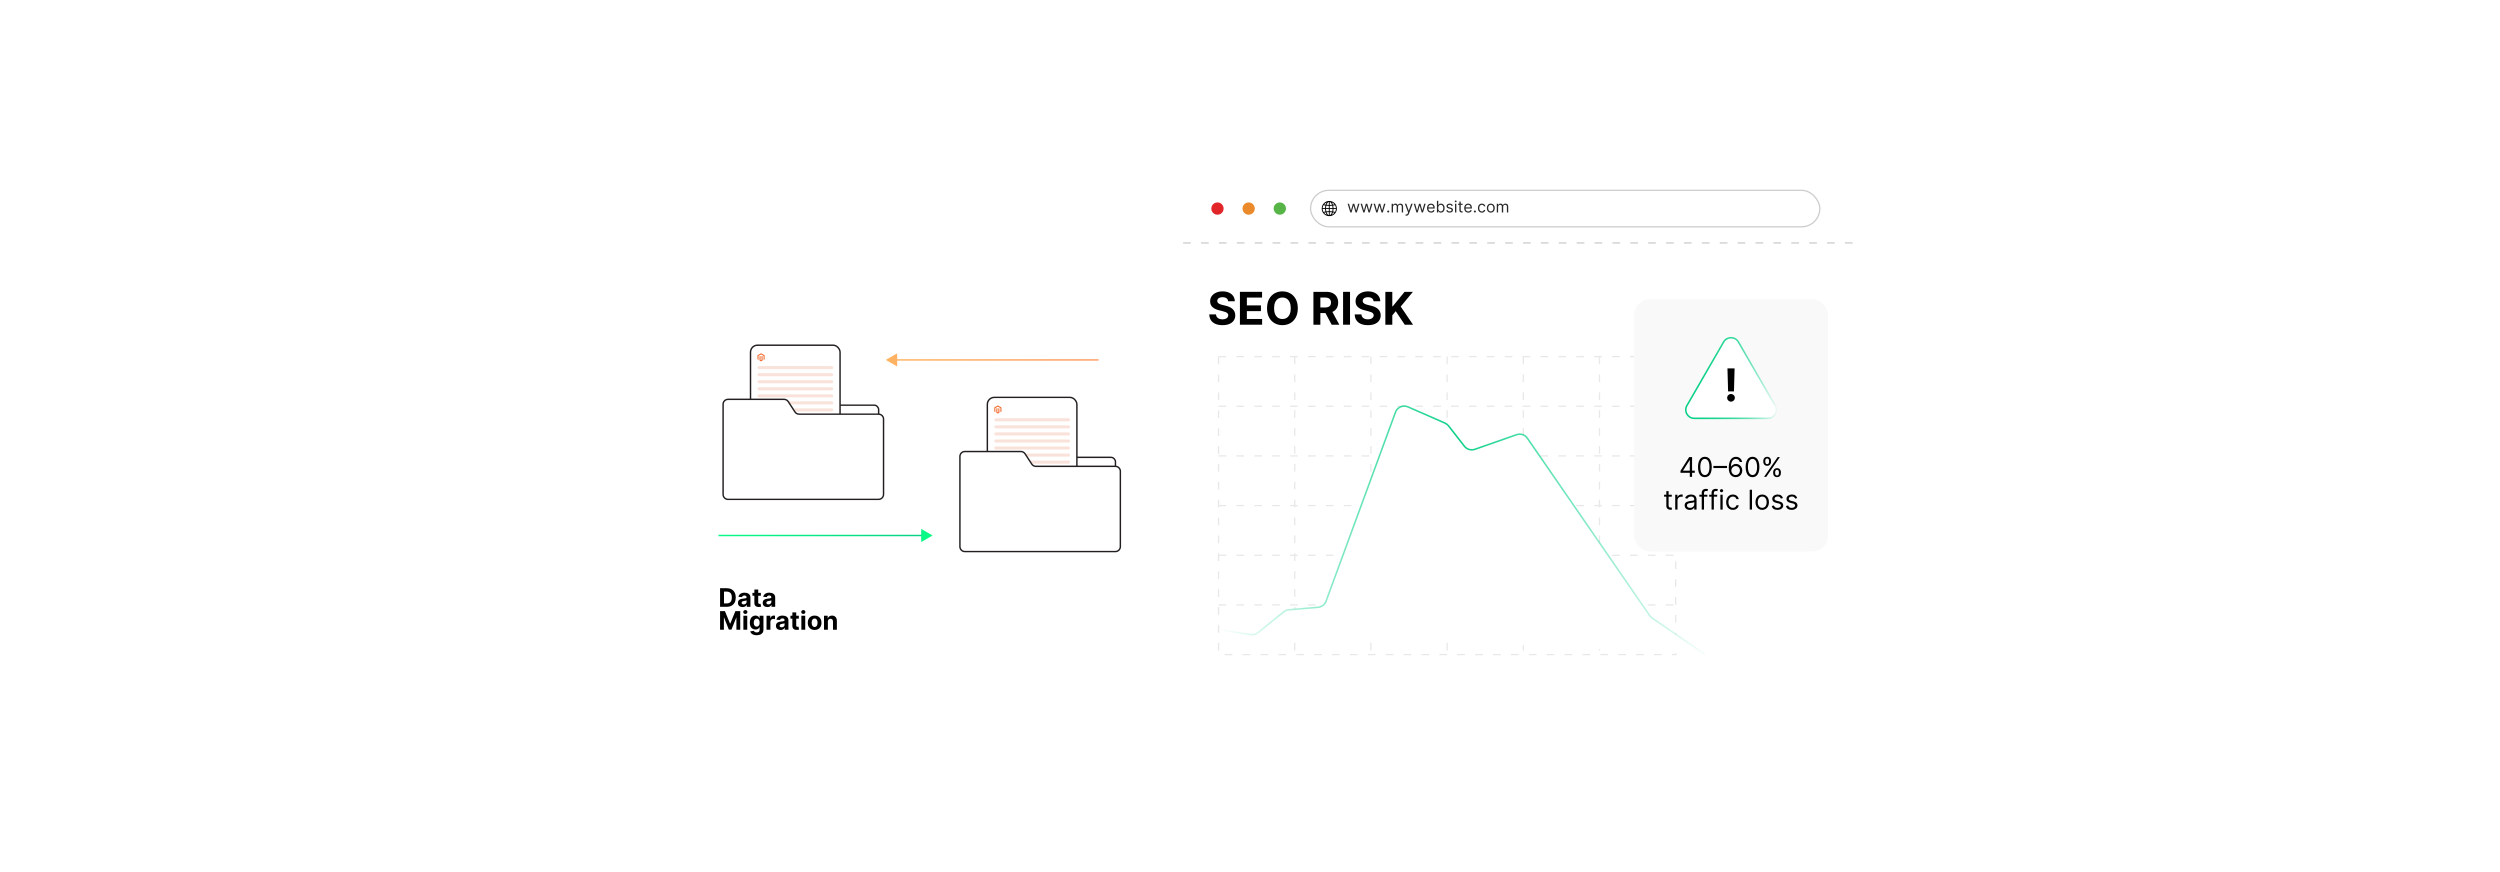 <?xml version="1.0" encoding="UTF-8"?><svg id="a" xmlns="http://www.w3.org/2000/svg" xmlns:xlink="http://www.w3.org/1999/xlink" viewBox="0 0 860 300"><defs><filter id="b" x="211.487" y="74.02" width="234" height="169.2" filterUnits="userSpaceOnUse"><feOffset dx="0" dy="0"/><feGaussianBlur result="c" stdDeviation="3.525"/><feFlood flood-color="#9b9b9b" flood-opacity=".3"/><feComposite in2="c" operator="in"/><feComposite in="SourceGraphic"/></filter><filter id="d" x="391.863" y="42.956" width="261.12" height="214.08" filterUnits="userSpaceOnUse"><feOffset dx="0" dy="0"/><feGaussianBlur result="e" stdDeviation="5"/><feFlood flood-color="#9b9b9b" flood-opacity=".3"/><feComposite in2="e" operator="in"/><feComposite in="SourceGraphic"/></filter><filter id="f" x="253.425" y="114.039" width="40.32" height="40.32" filterUnits="userSpaceOnUse"><feOffset dx="0" dy="0"/><feGaussianBlur result="g" stdDeviation="1.466"/><feFlood flood-color="#9b9b9b" flood-opacity=".3"/><feComposite in2="g" operator="in"/><feComposite in="SourceGraphic"/></filter><filter id="h" x="334.786" y="132.039" width="40.56" height="40.32" filterUnits="userSpaceOnUse"><feOffset dx="0" dy="0"/><feGaussianBlur result="i" stdDeviation="1.466"/><feFlood flood-color="#9b9b9b" flood-opacity=".3"/><feComposite in2="i" operator="in"/><feComposite in="SourceGraphic"/></filter><linearGradient id="j" x1="247.147" y1="184.21" x2="318.846" y2="184.21" gradientUnits="userSpaceOnUse"><stop offset="0" stop-color="#09fb86"/><stop offset="1" stop-color="#09d086"/></linearGradient><linearGradient id="k" x1="206.143" y1="178.416" x2="239.689" y2="178.84" gradientTransform="translate(526.003 362.664) rotate(-180)" xlink:href="#j"/><linearGradient id="l" x1="306.192" y1="123.814" x2="377.891" y2="123.814" gradientUnits="userSpaceOnUse"><stop offset="0" stop-color="#ffb361"/><stop offset="1" stop-color="#ff9d61"/></linearGradient><linearGradient id="m" x1="300.409" y1="82.978" x2="333.955" y2="83.402" gradientTransform="translate(5.237 40.799)" xlink:href="#l"/><linearGradient id="n" x1="419.141" y1="182.409" x2="586.777" y2="182.409" gradientUnits="userSpaceOnUse"><stop offset="0" stop-color="#00d48a" stop-opacity="0"/><stop offset=".486" stop-color="#09d086"/><stop offset="1" stop-color="#01d48a" stop-opacity=".036"/></linearGradient><linearGradient id="o" x1="579.635" y1="130.036" x2="611.314" y2="130.036" gradientUnits="userSpaceOnUse"><stop offset="0" stop-color="#09d086"/><stop offset=".175" stop-color="#08d086" stop-opacity=".984"/><stop offset=".319" stop-color="#08d086" stop-opacity=".935"/><stop offset=".452" stop-color="#07d086" stop-opacity=".853"/><stop offset=".578" stop-color="#06d187" stop-opacity=".736"/><stop offset=".7" stop-color="#05d187" stop-opacity=".586"/><stop offset=".817" stop-color="#04d288" stop-opacity=".402"/><stop offset=".93" stop-color="#02d389" stop-opacity=".187"/><stop offset="1" stop-color="#01d48a" stop-opacity=".036"/></linearGradient></defs><rect x="222.1" y="84.603" width="212.394" height="147.684" rx="11.102" ry="11.102" fill="#fff" filter="url(#b)"/><rect x="407.007" y="58.191" width="230.893" height="183.619" rx="7.652" ry="7.652" fill="#fff" filter="url(#d)"/><line x1="407.007" y1="83.573" x2="637.9" y2="83.573" fill="#fff" stroke="#ccc" stroke-dasharray="2.637 3.516" stroke-miterlimit="10" stroke-width=".44"/><circle cx="418.807" cy="71.747" r="2.111" fill="#e12529"/><circle cx="429.532" cy="71.747" r="2.111" fill="#ea8a2b"/><circle cx="440.258" cy="71.747" r="2.111" fill="#57b547"/><rect x="450.834" y="65.471" width="175.176" height="12.551" rx="6.276" ry="6.276" fill="#fff" stroke="#ccc" stroke-miterlimit="10" stroke-width=".44"/><path d="M457.486,69.133l.287.044c1.033.195,1.869,1.033,2.065,2.065l.044.287c-.007.14.009.289,0,.428-.074,1.129-.961,2.109-2.058,2.343-1.861.395-3.505-1.249-3.109-3.109.233-1.098,1.214-1.984,2.343-2.058h.428ZM457.119,69.47c-.421.131-.641.588-.786.973.001.009.029.014.037.015.248.028.499.037.749.042v-1.03ZM457.425,69.47v1.03c.263.002.525-.014.785-.046-.135-.39-.365-.853-.785-.984ZM456.415,69.613c-.365.136-.683.384-.928.683l.53.112c.081-.288.223-.555.398-.795ZM459.067,70.306c-.249-.302-.568-.556-.938-.693.181.242.311.515.407.801l.531-.108ZM455.813,71.591c.015-.293.047-.585.111-.871l-.626-.16c-.188.311-.299.667-.322,1.031h.836ZM459.567,71.591c-.025-.307-.099-.621-.243-.894-.013-.025-.058-.114-.078-.116l-.623.143c.057.286.095.575.108.867h.836ZM457.119,70.816c-.293-.002-.587-.022-.877-.061-.068.274-.1.555-.112.836h.989v-.775ZM457.425,70.816v.775h.989c-.007-.279-.053-.553-.102-.826-.295.028-.59.056-.887.051ZM455.813,71.897h-.836c.021.352.129.695.302,1l.646-.144c-.063-.282-.095-.568-.112-.857ZM457.119,71.897h-.989c.017.273.042.547.112.812l.877-.057v-.755ZM458.414,71.897h-.989v.755l.878.057c.068-.265.095-.538.112-.811ZM459.567,71.897h-.836c-.016.292-.052.581-.112.867l.627.143c.021-.002.065-.091.078-.116.144-.274.218-.587.243-.894ZM457.119,72.968c-.227.001-.453.019-.678.041-.022.002-.1-.01-.106.016.083.24.195.475.357.672.108.132.257.264.428.301v-1.03ZM457.425,72.968v1.03c.171-.037.32-.169.428-.301.162-.198.274-.432.357-.673l-.785-.056ZM456.017,73.061c-.136.018-.274.042-.407.076-.026.006-.139.024-.132.051.259.304.581.56.959.699-.186-.247-.333-.526-.419-.825ZM459.067,73.182l-.539-.111c-.093.293-.233.57-.419.814.377-.14.705-.394.959-.704Z"/><path d="M464.494,73.079l-.914-2.998h.484l.648,2.296h.031l.64-2.296h.492l.632,2.288h.031l.648-2.288h.484l-.914,2.998h-.453l-.656-2.304h-.047l-.656,2.304h-.453Z" fill="#282828"/><path d="M468.961,73.079l-.914-2.998h.484l.648,2.296h.031l.64-2.296h.492l.632,2.288h.031l.648-2.288h.484l-.914,2.998h-.453l-.656-2.304h-.047l-.656,2.304h-.453Z" fill="#282828"/><path d="M473.427,73.079l-.914-2.998h.484l.648,2.296h.031l.64-2.296h.492l.632,2.288h.031l.648-2.288h.484l-.914,2.998h-.453l-.656-2.304h-.047l-.656,2.304h-.453Z" fill="#282828"/><path d="M477.55,73.111c-.096,0-.179-.035-.248-.103-.069-.069-.103-.151-.103-.248,0-.096.034-.179.103-.248.069-.069.151-.103.248-.103.097,0,.179.034.248.103.069.069.103.151.103.248,0,.064-.016.123-.048.176s-.074.096-.127.128-.111.048-.177.048Z" fill="#282828"/><path d="M478.73,73.079v-2.998h.445v.468h.039c.062-.16.164-.285.303-.373.139-.089.307-.134.501-.134.198,0,.363.044.495.134.132.089.235.213.31.373h.031c.077-.155.192-.278.345-.37.154-.092.338-.138.553-.138.268,0,.488.084.658.251.171.167.256.427.256.78v2.007h-.461v-2.007c0-.221-.06-.379-.181-.475-.121-.095-.264-.143-.428-.143-.211,0-.374.064-.49.19-.116.127-.173.288-.173.481v1.952h-.469v-2.054c0-.17-.055-.308-.166-.413-.11-.104-.253-.157-.427-.157-.12,0-.231.032-.335.096-.103.064-.187.152-.25.265-.063.113-.095.243-.095.39v1.874h-.46Z" fill="#282828"/><path d="M483.805,74.204c-.078,0-.147-.006-.208-.019-.061-.012-.103-.024-.127-.036l.117-.406c.111.029.21.039.296.031s.163-.046.23-.114c.067-.068.129-.178.185-.331l.086-.234-1.108-3.014h.499l.828,2.39h.031l.828-2.39h.499l-1.272,3.436c-.058.155-.128.283-.213.385s-.183.178-.294.228-.236.074-.376.074Z" fill="#282828"/><path d="M487.249,73.079l-.914-2.998h.484l.648,2.296h.031l.64-2.296h.492l.633,2.288h.031l.647-2.288h.484l-.913,2.998h-.453l-.656-2.304h-.047l-.655,2.304h-.453Z" fill="#282828"/><path d="M492.293,73.142c-.288,0-.537-.064-.746-.192-.209-.128-.37-.308-.482-.539s-.169-.5-.169-.808.057-.578.169-.813.271-.418.473-.55c.202-.132.439-.198.709-.198.156,0,.31.026.463.078.152.052.291.136.416.253.125.116.225.27.299.461s.111.427.111.707v.195h-2.312v-.398h1.843c0-.169-.033-.32-.101-.453-.066-.133-.162-.237-.285-.315-.123-.077-.268-.115-.435-.115-.183,0-.342.045-.475.136-.134.091-.236.208-.308.352s-.107.299-.107.465v.265c0,.227.039.418.118.575.078.157.189.276.329.357.141.082.304.122.489.122.121,0,.231-.017.329-.052.099-.034.184-.086.255-.156.071-.07.127-.157.166-.261l.445.125c-.047.151-.126.283-.236.397-.11.114-.247.203-.41.266-.162.063-.346.095-.549.095Z" fill="#282828"/><path d="M494.301,73.079v-3.998h.46v1.476h.039c.034-.052.081-.119.142-.2.06-.082.147-.154.262-.219s.269-.097.464-.097c.252,0,.475.063.668.19.192.126.343.305.45.537.108.232.162.505.162.82,0,.318-.054.593-.162.825-.107.232-.258.412-.448.539-.191.127-.412.19-.662.19-.192,0-.347-.032-.463-.097s-.205-.138-.268-.221c-.062-.083-.11-.151-.144-.206h-.055v.461h-.444ZM494.753,71.58c0,.227.033.426.1.599s.164.307.291.404c.128.097.284.145.469.145.192,0,.353-.051.483-.153.129-.102.227-.24.293-.414.065-.174.099-.367.099-.581,0-.21-.032-.401-.097-.571s-.162-.305-.291-.404c-.13-.1-.292-.149-.487-.149-.188,0-.345.047-.473.142-.127.095-.224.226-.289.395-.065.169-.098.365-.098.588Z" fill="#282828"/><path d="M499.774,70.752l-.414.117c-.025-.069-.064-.136-.114-.202-.05-.065-.118-.12-.204-.163s-.195-.065-.329-.065c-.184,0-.337.042-.458.126-.122.084-.183.19-.183.319,0,.115.041.205.125.272.083.066.213.122.391.166l.444.109c.269.065.469.164.6.297.132.134.197.305.197.515,0,.172-.049.325-.147.46-.099.136-.235.242-.411.32s-.38.117-.612.117c-.307,0-.56-.066-.76-.199s-.327-.327-.381-.582l.438-.109c.042.161.121.282.237.363.116.081.269.121.458.121.214,0,.385-.046.512-.138.127-.091.19-.202.19-.331,0-.104-.036-.192-.109-.263-.072-.071-.185-.124-.336-.159l-.499-.117c-.275-.065-.477-.166-.605-.303-.128-.138-.192-.31-.192-.517,0-.169.048-.319.144-.449.096-.13.227-.232.393-.306s.354-.111.565-.111c.296,0,.529.065.699.195.17.13.291.302.362.515Z" fill="#282828"/><path d="M500.758,69.581c-.09,0-.166-.03-.231-.092-.065-.061-.097-.135-.097-.22,0-.086.032-.16.097-.221.065-.061.141-.092.231-.092s.167.03.231.092c.065.061.097.135.097.221,0,.085-.032.159-.097.22-.065.061-.142.092-.231.092ZM500.524,73.079v-2.998h.46v2.998h-.46Z" fill="#282828"/><path d="M503.132,70.081v.39h-1.554v-.39h1.554ZM502.031,69.362h.461v2.858c0,.13.019.228.058.292.038.064.088.107.148.128s.124.032.192.032c.051,0,.092-.003.125-.009.032-.006.058-.011.077-.015l.094.414c-.031.012-.074.024-.131.036-.056.012-.126.019-.212.019-.131,0-.258-.028-.382-.084-.125-.056-.228-.141-.309-.256-.081-.114-.122-.259-.122-.433v-2.983Z" fill="#282828"/><path d="M505.084,73.142c-.288,0-.537-.064-.746-.192-.209-.128-.37-.308-.482-.539s-.169-.5-.169-.808.057-.578.169-.813.271-.418.473-.55c.202-.132.439-.198.709-.198.156,0,.31.026.463.078.152.052.291.136.416.253.125.116.225.27.299.461s.111.427.111.707v.195h-2.312v-.398h1.843c0-.169-.033-.32-.101-.453-.066-.133-.162-.237-.285-.315-.123-.077-.268-.115-.435-.115-.183,0-.342.045-.475.136-.134.091-.236.208-.308.352s-.107.299-.107.465v.265c0,.227.039.418.118.575.078.157.189.276.329.357.141.082.304.122.489.122.121,0,.231-.017.329-.052.099-.034.184-.086.255-.156.071-.07.127-.157.166-.261l.445.125c-.047.151-.126.283-.236.397-.11.114-.247.203-.41.266-.162.063-.346.095-.549.095Z" fill="#282828"/><path d="M507.364,73.111c-.096,0-.179-.035-.247-.103-.069-.069-.103-.151-.103-.248,0-.096.034-.179.103-.248.068-.069.151-.103.247-.103.097,0,.18.034.248.103.069.069.103.151.103.248,0,.064-.016.123-.048.176-.031.053-.074.096-.127.128s-.111.048-.177.048Z" fill="#282828"/><path d="M509.762,73.142c-.28,0-.522-.066-.726-.199s-.359-.315-.469-.548-.164-.499-.164-.799c0-.304.057-.573.169-.807.112-.233.271-.416.473-.548.202-.132.439-.198.709-.198.211,0,.401.039.57.117s.308.188.416.328c.108.141.175.305.201.492h-.461c-.035-.137-.112-.258-.233-.364-.12-.106-.282-.159-.485-.159-.179,0-.336.047-.471.14-.135.093-.24.224-.315.393-.075.169-.112.366-.112.592,0,.232.037.434.11.606s.178.305.312.4c.135.095.293.143.475.143.12,0,.229-.021.326-.062.098-.042.181-.102.248-.179.068-.078.116-.172.144-.281h.461c-.026.177-.09.336-.192.477-.102.142-.237.253-.404.336s-.361.124-.583.124Z" fill="#282828"/><path d="M512.831,73.142c-.271,0-.508-.065-.712-.193-.203-.129-.362-.309-.476-.54-.114-.232-.171-.502-.171-.812,0-.312.057-.585.171-.818.113-.233.273-.414.476-.542.204-.129.441-.193.712-.193s.508.065.712.193c.203.129.362.31.476.542.114.233.171.506.171.818,0,.31-.057.581-.171.812-.113.231-.273.412-.476.54-.204.129-.441.193-.712.193ZM512.831,72.728c.206,0,.375-.053.508-.158.133-.105.231-.244.295-.415.064-.172.096-.358.096-.559,0-.2-.032-.387-.096-.56-.065-.173-.162-.313-.295-.42-.133-.106-.302-.16-.508-.16s-.375.054-.508.16c-.133.107-.231.247-.295.42-.064.173-.096.36-.096.56,0,.201.032.387.096.559.065.172.162.31.295.415.133.105.302.158.508.158Z" fill="#282828"/><path d="M514.893,73.079v-2.998h.444v.468h.039c.062-.16.164-.285.303-.373.14-.089.307-.134.502-.134.198,0,.362.044.495.134.132.089.235.213.31.373h.031c.076-.155.191-.278.345-.37.154-.092.338-.138.553-.138.269,0,.487.084.658.251.17.167.256.427.256.78v2.007h-.461v-2.007c0-.221-.06-.379-.182-.475-.121-.095-.264-.143-.428-.143-.211,0-.374.064-.49.19-.115.127-.173.288-.173.481v1.952h-.469v-2.054c0-.17-.056-.308-.166-.413-.11-.104-.253-.157-.428-.157-.12,0-.231.032-.335.096-.103.064-.186.152-.25.265-.062.113-.095.243-.095.39v1.874h-.46Z" fill="#282828"/><path d="M422.486,103.644c-.044-.445-.234-.791-.569-1.038s-.789-.37-1.363-.37c-.39,0-.72.054-.988.163-.269.109-.474.259-.616.45s-.212.408-.212.651c-.007.203.036.379.13.53.094.151.224.281.389.389.166.109.357.203.574.282.217.079.449.146.695.202l1.016.243c.493.11.946.258,1.358.442s.769.41,1.071.679c.302.269.537.585.704.95s.253.782.257,1.253c-.004.692-.18,1.291-.527,1.797s-.849.898-1.502,1.176c-.653.278-1.44.417-2.36.417-.913,0-1.707-.14-2.382-.419-.675-.28-1.202-.695-1.579-1.245-.377-.55-.575-1.232-.594-2.045h2.313c.025.379.135.695.328.947.193.252.453.442.779.569s.694.19,1.107.19c.405,0,.757-.059,1.057-.177.3-.118.533-.282.698-.491.166-.21.248-.451.248-.724,0-.254-.075-.467-.224-.64s-.366-.32-.651-.442c-.285-.121-.634-.231-1.046-.331l-1.231-.309c-.953-.232-1.706-.594-2.258-1.088-.552-.493-.827-1.157-.823-1.993-.004-.685.179-1.283.549-1.794.37-.511.878-.911,1.526-1.198s1.384-.431,2.208-.431c.839,0,1.572.144,2.2.431s1.116.686,1.466,1.198c.35.512.53,1.105.541,1.778h-2.291Z"/><path d="M426.533,111.699v-11.307h7.618v1.971h-5.228v2.694h4.836v1.971h-4.836v2.7h5.25v1.971h-7.641Z"/><path d="M446.446,106.046c0,1.233-.233,2.282-.698,3.147-.466.865-1.099,1.524-1.899,1.979-.801.455-1.7.682-2.697.682-1.004,0-1.906-.229-2.705-.685-.799-.457-1.43-1.117-1.894-1.982-.464-.865-.695-1.912-.695-3.142,0-1.233.231-2.282.695-3.147.464-.865,1.095-1.525,1.894-1.98s1.701-.682,2.705-.682c.998,0,1.897.227,2.697.682.8.455,1.433,1.114,1.899,1.98.465.865.698,1.914.698,3.147ZM444.023,106.046c0-.798-.119-1.472-.356-2.021-.237-.548-.571-.964-1.002-1.248s-.935-.425-1.513-.425c-.578,0-1.082.142-1.513.425-.43.283-.765.699-1.002,1.248s-.356,1.222-.356,2.021c0,.799.119,1.472.356,2.021.237.549.572.964,1.002,1.248.431.283.935.425,1.513.425.578,0,1.082-.142,1.513-.425.431-.284.765-.699,1.002-1.248.238-.548.356-1.222.356-2.021Z"/><path d="M451.817,111.699v-11.307h4.46c.854,0,1.583.152,2.189.456s1.067.732,1.386,1.287c.318.554.477,1.204.477,1.951,0,.751-.162,1.396-.486,1.935-.324.54-.792.953-1.405,1.24s-1.353.431-2.222.431h-2.987v-1.921h2.6c.457,0,.835-.062,1.137-.188.302-.125.527-.312.676-.563.149-.25.224-.561.224-.933,0-.375-.074-.692-.224-.949-.149-.258-.375-.454-.679-.588s-.685-.202-1.145-.202h-1.612v9.352h-2.39ZM457.923,106.554l2.81,5.146h-2.639l-2.749-5.146h2.578Z"/><path d="M464.41,100.392v11.307h-2.39v-11.307h2.39Z"/><path d="M472.514,103.644c-.044-.445-.234-.791-.569-1.038s-.789-.37-1.363-.37c-.39,0-.72.054-.988.163-.269.109-.474.259-.616.45s-.212.408-.212.651c-.007.203.036.379.13.53.094.151.224.281.389.389.166.109.357.203.574.282.217.079.449.146.695.202l1.016.243c.493.11.946.258,1.358.442s.769.41,1.071.679c.302.269.537.585.704.95s.253.782.257,1.253c-.004.692-.18,1.291-.527,1.797s-.849.898-1.502,1.176c-.653.278-1.44.417-2.36.417-.913,0-1.707-.14-2.382-.419-.675-.28-1.202-.695-1.579-1.245-.377-.55-.575-1.232-.594-2.045h2.313c.025.379.135.695.328.947.193.252.453.442.779.569s.694.19,1.107.19c.405,0,.757-.059,1.057-.177.3-.118.533-.282.698-.491.166-.21.248-.451.248-.724,0-.254-.075-.467-.224-.64s-.366-.32-.651-.442c-.285-.121-.634-.231-1.046-.331l-1.231-.309c-.953-.232-1.706-.594-2.258-1.088-.552-.493-.827-1.157-.823-1.993-.004-.685.179-1.283.549-1.794.37-.511.878-.911,1.526-1.198s1.384-.431,2.208-.431c.839,0,1.572.144,2.2.431s1.116.686,1.466,1.198c.35.512.53,1.105.541,1.778h-2.291Z"/><path d="M476.561,111.699v-11.307h2.39v4.985h.149l4.069-4.985h2.865l-4.196,5.062,4.246,6.244h-2.86l-3.097-4.648-1.176,1.435v3.213h-2.39Z"/><rect x="267.423" y="139.377" width="34.827" height="9.348" rx="1.496" ry="1.496" fill="none" stroke="#231f20" stroke-miterlimit="10" stroke-width=".5"/><rect x="258.177" y="118.743" width="30.807" height="30.807" rx="2.41" ry="2.41" fill="#fff" filter="url(#f)" stroke="#231f20" stroke-miterlimit="10" stroke-width=".5"/><rect x="260.574" y="125.936" width="26.05" height="1.056" rx=".528" ry=".528" fill="#f9e2d9"/><rect x="260.574" y="128.363" width="26.05" height="1.056" rx=".528" ry=".528" fill="#f9e2d9"/><rect x="260.574" y="130.789" width="26.05" height="1.056" rx=".528" ry=".528" fill="#f9e2d9"/><rect x="260.574" y="133.215" width="26.05" height="1.056" rx=".528" ry=".528" fill="#f9e2d9"/><rect x="260.574" y="135.641" width="26.05" height="1.056" rx=".528" ry=".528" fill="#f9e2d9"/><rect x="260.574" y="138.067" width="26.05" height="1.056" rx=".528" ry=".528" fill="#f9e2d9"/><rect x="260.574" y="140.493" width="26.05" height="1.056" rx=".528" ry=".528" fill="#f9e2d9"/><rect x="260.574" y="142.919" width="26.05" height="1.056" rx=".528" ry=".528" fill="#f2f2f2"/><rect x="260.574" y="145.345" width="11.252" height="1.056" rx=".528" ry=".528" fill="#f2f2f2"/><polygon points="263.025 122.216 263.025 123.615 262.675 123.814 262.675 122.417 261.798 121.918 260.921 122.417 260.924 123.814 260.574 123.615 260.574 122.217 261.801 121.518 263.025 122.216" fill="#f26322"/><polygon points="262.324 122.617 262.324 124.014 261.799 124.314 261.274 124.014 261.273 122.617 261.623 122.417 261.623 123.815 261.799 123.915 261.974 123.814 261.974 122.417 262.324 122.617" fill="#f26322"/><path d="M302.233,171.784h-51.785c-.94,0-1.702-.762-1.702-1.702v-31.007c0-.94.762-1.702,1.702-1.702h19.276c.576,0,1.113.291,1.427.774l2.307,3.551c.314.483.851.774,1.427.774h27.348c.94,0,1.702.762,1.702,1.702v25.907c0,.94-.762,1.702-1.702,1.702Z" fill="#fff" stroke="#231f20" stroke-miterlimit="10" stroke-width=".5"/><rect x="348.891" y="157.33" width="34.827" height="9.348" rx="1.496" ry="1.496" fill="none" stroke="#231f20" stroke-miterlimit="10" stroke-width=".5"/><rect x="339.645" y="136.696" width="30.807" height="30.807" rx="2.41" ry="2.41" fill="#fff" filter="url(#h)" stroke="#231f20" stroke-miterlimit="10" stroke-width=".5"/><rect x="342.042" y="143.89" width="26.05" height="1.056" rx=".528" ry=".528" fill="#f9e2d9"/><rect x="342.042" y="146.316" width="26.05" height="1.056" rx=".528" ry=".528" fill="#f9e2d9"/><rect x="342.042" y="148.742" width="26.05" height="1.056" rx=".528" ry=".528" fill="#f9e2d9"/><rect x="342.042" y="151.168" width="26.05" height="1.056" rx=".528" ry=".528" fill="#f9e2d9"/><rect x="342.042" y="153.594" width="26.05" height="1.056" rx=".528" ry=".528" fill="#f9e2d9"/><rect x="342.042" y="156.02" width="26.05" height="1.056" rx=".528" ry=".528" fill="#f9e2d9"/><rect x="342.042" y="158.446" width="26.05" height="1.056" rx=".528" ry=".528" fill="#f9e2d9"/><rect x="342.042" y="160.872" width="26.05" height="1.056" rx=".528" ry=".528" fill="#f2f2f2"/><rect x="342.042" y="163.298" width="11.252" height="1.056" rx=".528" ry=".528" fill="#f2f2f2"/><polygon points="344.493 140.17 344.493 141.568 344.143 141.767 344.143 140.37 343.266 139.871 342.389 140.37 342.392 141.767 342.042 141.568 342.042 140.17 343.269 139.471 344.493 140.17" fill="#f26322"/><polygon points="343.792 140.57 343.792 141.967 343.267 142.267 342.742 141.967 342.741 140.57 343.091 140.37 343.091 141.768 343.267 141.868 343.442 141.767 343.442 140.37 343.792 140.57" fill="#f26322"/><path d="M383.701,189.737h-51.785c-.94,0-1.702-.762-1.702-1.702v-31.007c0-.94.762-1.702,1.702-1.702h19.276c.576,0,1.113.291,1.427.774l2.307,3.551c.314.483.851.774,1.427.774h27.348c.94,0,1.702.762,1.702,1.702v25.907c0,.94-.762,1.702-1.702,1.702Z" fill="#fff" stroke="#231f20" stroke-miterlimit="10" stroke-width=".5"/><line x1="247.147" y1="184.21" x2="318.846" y2="184.21" fill="none" stroke="url(#j)" stroke-miterlimit="10" stroke-width=".5"/><polygon points="320.806 184.21 316.886 181.947 316.886 186.474 320.806 184.21" fill="url(#k)"/><line x1="377.891" y1="123.814" x2="306.192" y2="123.814" fill="none" stroke="url(#l)" stroke-miterlimit="10" stroke-width=".5"/><polygon points="304.7 123.814 308.621 126.078 308.621 121.551 304.7 123.814" fill="url(#m)"/><path d="M249.97,208.74h-2.267v-6.397h2.286c.643,0,1.197.129,1.662.383.465.256.822.621,1.072,1.099.252.477.377,1.047.377,1.711,0,.667-.125,1.239-.377,1.719-.25.478-.609.846-1.078,1.103-.467.256-1.025.384-1.676.384ZM249.056,207.58h.859c.398,0,.736-.071,1.01-.214s.48-.364.619-.665.207-.69.207-1.167c0-.473-.068-.858-.207-1.158s-.346-.52-.617-.662c-.273-.142-.609-.213-1.01-.213h-.861v4.079Z"/><path d="M255.444,208.83c-.307,0-.579-.054-.818-.161-.24-.107-.429-.267-.567-.477-.139-.212-.208-.476-.208-.792,0-.267.05-.49.147-.672.098-.181.231-.327.399-.438s.361-.193.576-.249c.216-.057.442-.096.68-.119.279-.029.504-.057.675-.083.171-.025.294-.065.371-.117.077-.052.116-.129.116-.231v-.019c0-.197-.062-.351-.186-.459-.123-.108-.299-.162-.525-.162-.24,0-.431.053-.572.157-.142.105-.235.237-.281.396l-1.23-.1c.062-.292.185-.544.369-.758.183-.213.42-.378.71-.493.291-.116.628-.174,1.011-.174.267,0,.522.031.767.094.245.062.462.159.653.291.19.131.341.299.451.504s.165.45.165.735v3.236h-1.262v-.665h-.037c-.077.149-.181.281-.31.395-.129.114-.284.202-.465.266-.182.064-.391.096-.628.096ZM255.824,207.911c.195,0,.368-.039.519-.117.149-.077.268-.184.352-.316.086-.134.128-.284.128-.453v-.509c-.041.026-.098.051-.17.073-.072.021-.152.042-.242.06s-.179.033-.269.047-.171.025-.243.035c-.156.023-.293.06-.409.109-.117.051-.208.117-.273.202-.065.084-.097.189-.097.314,0,.182.066.319.198.414.133.095.301.142.505.142Z"/><path d="M261.731,203.942v1h-2.89v-1h2.89ZM259.497,202.792h1.331v4.473c0,.123.019.219.056.286s.09.115.158.143c.067.026.145.04.235.04.062,0,.125-.006.188-.017.062-.012.11-.021.144-.027l.209.99c-.066.021-.16.046-.28.073-.121.028-.268.046-.44.052-.321.013-.602-.03-.842-.128-.241-.098-.428-.25-.561-.456-.133-.206-.198-.467-.196-.781v-4.647Z"/><path d="M263.964,208.83c-.307,0-.579-.054-.818-.161-.24-.107-.429-.267-.567-.477-.139-.212-.208-.476-.208-.792,0-.267.05-.49.147-.672.098-.181.231-.327.399-.438s.361-.193.576-.249c.216-.057.442-.096.68-.119.279-.029.504-.057.675-.083.171-.025.294-.065.371-.117.077-.052.116-.129.116-.231v-.019c0-.197-.062-.351-.186-.459-.123-.108-.299-.162-.525-.162-.24,0-.431.053-.572.157-.142.105-.235.237-.281.396l-1.23-.1c.062-.292.185-.544.369-.758.183-.213.42-.378.71-.493.291-.116.628-.174,1.011-.174.267,0,.522.031.767.094.245.062.462.159.653.291.19.131.341.299.451.504s.165.45.165.735v3.236h-1.262v-.665h-.037c-.077.149-.181.281-.31.395-.129.114-.284.202-.465.266-.182.064-.391.096-.628.096ZM264.345,207.911c.195,0,.368-.039.519-.117.149-.077.268-.184.352-.316.086-.134.128-.284.128-.453v-.509c-.041.026-.098.051-.17.073-.072.021-.152.042-.242.06s-.179.033-.269.047-.171.025-.243.035c-.156.023-.293.06-.409.109-.117.051-.208.117-.273.202-.065.084-.097.189-.097.314,0,.182.066.319.198.414.133.095.301.142.505.142Z"/><path d="M247.703,210.222h1.667l1.762,4.298h.076l1.762-4.298h1.668v6.396h-1.312v-4.164h-.053l-1.656,4.133h-.893l-1.656-4.147h-.053v4.179h-1.312v-6.396Z"/><path d="M256.393,211.202c-.197,0-.367-.065-.508-.197-.14-.131-.21-.289-.21-.475,0-.185.07-.344.212-.476.142-.133.31-.199.506-.199.198,0,.367.066.508.197s.211.289.211.475-.07.344-.211.477c-.141.132-.31.198-.508.198ZM255.725,216.619v-4.798h1.33v4.798h-1.33Z"/><path d="M260.277,218.518c-.431,0-.8-.06-1.107-.177-.307-.118-.551-.277-.732-.479-.181-.202-.299-.429-.352-.681l1.23-.166c.037.096.097.185.178.269.081.084.19.15.323.202.135.051.299.076.492.076.289,0,.528-.07.717-.211s.283-.375.283-.704v-.878h-.057c-.059.134-.145.259-.263.378-.116.119-.267.216-.449.29-.184.075-.402.113-.656.113-.36,0-.688-.084-.982-.252-.295-.167-.528-.425-.703-.771-.174-.347-.261-.785-.261-1.316,0-.544.089-.997.266-1.361.177-.365.413-.638.708-.818.294-.182.617-.273.97-.273.269,0,.493.046.675.136.181.091.327.203.439.338.111.134.197.266.258.395h.05v-.806h1.321v4.845c0,.408-.1.75-.3,1.024-.2.275-.477.481-.829.62-.353.139-.759.208-1.217.208ZM260.306,215.55c.214,0,.396-.054.545-.161.148-.106.264-.261.344-.462s.12-.442.12-.723c0-.281-.04-.525-.119-.732-.079-.208-.193-.368-.343-.483-.15-.114-.333-.171-.547-.171-.219,0-.403.059-.553.176-.15.118-.264.281-.341.489s-.115.448-.115.722c0,.276.039.516.117.717.078.2.191.355.34.465.149.109.333.164.552.164Z"/><path d="M263.686,216.619v-4.798h1.29v.837h.05c.087-.298.234-.522.44-.676s.443-.23.712-.23c.066,0,.139.004.216.013.077.008.144.019.203.034v1.181c-.062-.019-.149-.035-.26-.05s-.211-.022-.303-.022c-.196,0-.37.042-.523.127-.153.084-.273.201-.362.352-.088.149-.133.322-.133.519v2.714h-1.33Z"/><path d="M268.515,216.709c-.307,0-.579-.054-.818-.161-.24-.107-.429-.267-.567-.477-.139-.212-.208-.476-.208-.792,0-.267.05-.49.147-.672.098-.181.231-.327.399-.438s.361-.193.576-.249c.216-.057.442-.096.68-.119.279-.029.504-.057.675-.083.171-.025.294-.065.371-.117.077-.052.116-.129.116-.231v-.019c0-.197-.062-.351-.186-.459-.123-.108-.299-.162-.525-.162-.24,0-.431.053-.572.157-.142.105-.235.237-.281.396l-1.23-.1c.062-.292.185-.544.369-.758.183-.213.42-.378.71-.493.291-.116.628-.174,1.011-.174.267,0,.522.031.767.094.245.062.462.159.653.291.19.131.341.299.451.504s.165.45.165.735v3.236h-1.262v-.665h-.037c-.077.149-.181.281-.31.395-.129.114-.284.202-.465.266-.182.064-.391.096-.628.096ZM268.896,215.79c.195,0,.368-.039.519-.117.149-.077.268-.184.352-.316.086-.134.128-.284.128-.453v-.509c-.041.026-.098.051-.17.073-.072.021-.152.042-.242.06s-.179.033-.269.047-.171.025-.243.035c-.156.023-.293.06-.409.109-.117.051-.208.117-.273.202-.065.084-.097.189-.097.314,0,.182.066.319.198.414.133.095.301.142.505.142Z"/><path d="M274.802,211.821v1h-2.89v-1h2.89ZM272.568,210.671h1.331v4.473c0,.123.019.219.056.286s.09.115.158.143c.067.026.145.04.235.04.062,0,.125-.006.188-.017.062-.012.11-.021.144-.027l.209.99c-.066.021-.16.046-.28.073-.121.028-.268.046-.44.052-.321.013-.602-.03-.842-.128-.241-.098-.428-.25-.561-.456-.133-.206-.198-.467-.196-.781v-4.647Z"/><path d="M276.335,211.202c-.197,0-.367-.065-.508-.197-.14-.131-.21-.289-.21-.475,0-.185.07-.344.212-.476.142-.133.31-.199.506-.199.198,0,.367.066.508.197s.211.289.211.475-.07.344-.211.477c-.141.132-.31.198-.508.198ZM275.667,216.619v-4.798h1.33v4.798h-1.33Z"/><path d="M280.227,216.712c-.484,0-.904-.103-1.257-.31s-.625-.497-.816-.868c-.192-.372-.288-.804-.288-1.295,0-.496.096-.93.288-1.301.191-.372.464-.661.816-.869.352-.207.772-.31,1.257-.31.485,0,.904.103,1.258.31.352.208.625.497.816.869.191.371.287.805.287,1.301,0,.491-.096.923-.287,1.295-.191.371-.464.661-.816.868-.353.207-.772.31-1.258.31ZM280.233,215.681c.221,0,.405-.062.553-.189s.26-.298.336-.517.114-.468.114-.747-.038-.527-.114-.746-.189-.392-.336-.519-.332-.19-.553-.19c-.223,0-.41.064-.56.19-.151.127-.265.3-.341.519s-.114.467-.114.746.038.528.114.747.19.391.341.517c.15.126.338.189.56.189Z"/><path d="M284.787,213.845v2.773h-1.33v-4.798h1.268v.847h.057c.106-.279.284-.5.534-.664.25-.163.553-.245.909-.245.333,0,.623.073.871.219s.44.353.578.623c.137.27.206.591.206.964v3.055h-1.331v-2.817c.002-.294-.072-.523-.225-.689-.152-.166-.361-.249-.628-.249-.179,0-.337.039-.474.116-.136.077-.242.189-.318.336-.076.146-.115.323-.117.529Z"/><g opacity=".46"><rect x="419.182" y="122.666" width="157.256" height="102.508" fill="#fff" stroke="#ccc" stroke-dasharray="2.637 3.516" stroke-miterlimit="10" stroke-width=".44"/><line x1="419.182" y1="208.09" x2="576.438" y2="208.09" fill="#fff" stroke="#ccc" stroke-dasharray="2.637 3.516" stroke-miterlimit="10" stroke-width=".44"/><line x1="419.182" y1="191.005" x2="576.438" y2="191.005" fill="#fff" stroke="#ccc" stroke-dasharray="2.637 3.516" stroke-miterlimit="10" stroke-width=".44"/><line x1="419.182" y1="173.92" x2="576.438" y2="173.92" fill="#fff" stroke="#ccc" stroke-dasharray="2.637 3.516" stroke-miterlimit="10" stroke-width=".44"/><line x1="419.182" y1="156.836" x2="576.438" y2="156.836" fill="#fff" stroke="#ccc" stroke-dasharray="2.637 3.516" stroke-miterlimit="10" stroke-width=".44"/><line x1="419.182" y1="139.751" x2="576.438" y2="139.751" fill="#fff" stroke="#ccc" stroke-dasharray="2.637 3.516" stroke-miterlimit="10" stroke-width=".44"/><line x1="550.229" y1="122.666" x2="550.229" y2="225.174" fill="#fff" stroke="#ccc" stroke-dasharray="2.637 3.516" stroke-miterlimit="10" stroke-width=".44"/><line x1="524.019" y1="122.666" x2="524.019" y2="225.174" fill="#fff" stroke="#ccc" stroke-dasharray="2.637 3.516" stroke-miterlimit="10" stroke-width=".44"/><line x1="497.81" y1="122.666" x2="497.81" y2="225.174" fill="#fff" stroke="#ccc" stroke-dasharray="2.637 3.516" stroke-miterlimit="10" stroke-width=".44"/><line x1="471.601" y1="122.666" x2="471.601" y2="225.174" fill="#fff" stroke="#ccc" stroke-dasharray="2.637 3.516" stroke-miterlimit="10" stroke-width=".44"/><line x1="445.391" y1="122.666" x2="445.391" y2="225.174" fill="#fff" stroke="#ccc" stroke-dasharray="2.637 3.516" stroke-miterlimit="10" stroke-width=".44"/></g><path d="M419.182,216.618l11.066,1.687c.889.136,1.794-.109,2.494-.674l8.865-7.159c.497-.401,1.103-.645,1.74-.699l10.075-.86c1.239-.106,2.304-.919,2.733-2.086l23.894-65.036c.636-1.732,2.602-2.569,4.292-1.828l12.729,5.585c.487.213.912.545,1.239.964l5.456,7.001c.845,1.084,2.287,1.508,3.584,1.054l14.365-5.033c1.362-.477,2.875.016,3.694,1.204l42.117,61.064c.222.322.501.6.823.822l18.277,12.552" fill="#fff" stroke="url(#n)" stroke-miterlimit="10" stroke-width=".54"/><rect x="562.131" y="102.927" width="66.686" height="86.778" rx="5.387" ry="5.387" fill="#f9f9f9"/><path d="M578.081,162.651v-.679l2.995-4.738h.492v1.051h-.333l-2.263,3.581v.053h4.033v.732h-4.925ZM581.289,164.048v-6.815h.785v6.815h-.785Z"/><path d="M586.481,164.142c-.502,0-.929-.137-1.281-.411s-.622-.672-.809-1.194c-.186-.522-.28-1.154-.28-1.895,0-.736.094-1.366.281-1.888s.458-.922.812-1.198c.353-.276.779-.414,1.276-.414s.922.138,1.275.414c.354.276.625.676.812,1.198s.281,1.152.281,1.888c0,.741-.094,1.373-.279,1.895-.186.522-.456.92-.809,1.194-.353.274-.78.411-1.281.411ZM586.481,163.409c.497,0,.883-.239,1.157-.719.275-.479.413-1.162.413-2.05,0-.59-.062-1.092-.189-1.507-.125-.415-.305-.731-.539-.948-.233-.217-.515-.326-.843-.326-.493,0-.878.242-1.155.727s-.416,1.169-.416,2.055c0,.59.062,1.092.186,1.504s.304.727.537.941c.234.215.517.323.848.323Z"/><path d="M594.094,160.275v.732h-4.686v-.732h4.686Z"/><path d="M597.063,164.142c-.28-.004-.56-.058-.839-.16s-.535-.275-.766-.518c-.231-.243-.416-.572-.556-.988s-.21-.939-.21-1.569c0-.604.057-1.139.17-1.606.113-.467.277-.861.492-1.181.216-.321.476-.564.781-.731.305-.167.649-.249,1.033-.249.381,0,.721.076,1.02.228.299.152.542.363.731.634s.31.583.366.935h-.812c-.075-.306-.222-.56-.439-.762-.218-.202-.506-.303-.865-.303-.528,0-.943.23-1.247.689-.303.459-.455,1.103-.457,1.933h.053c.125-.189.273-.35.444-.484s.362-.238.571-.311c.208-.073.429-.11.662-.11.391,0,.747.097,1.071.291.324.194.584.461.778.802.195.341.293.731.293,1.17,0,.421-.094.807-.282,1.156-.189.35-.453.627-.794.832s-.74.306-1.199.301ZM597.063,163.409c.279,0,.53-.07.753-.209.224-.14.399-.327.529-.562.13-.235.195-.497.195-.785,0-.282-.064-.539-.189-.77-.125-.231-.297-.416-.516-.554-.219-.138-.468-.206-.747-.206-.211,0-.407.042-.589.125-.183.083-.342.197-.477.341-.137.144-.244.309-.321.494-.078.185-.116.38-.116.584,0,.271.064.524.191.759.127.235.303.425.525.569.223.144.477.216.761.216Z"/><path d="M602.866,164.142c-.502,0-.929-.137-1.281-.411s-.622-.672-.809-1.194c-.186-.522-.28-1.154-.28-1.895,0-.736.094-1.366.281-1.888s.458-.922.812-1.198c.353-.276.779-.414,1.276-.414s.922.138,1.275.414c.354.276.625.676.812,1.198s.281,1.152.281,1.888c0,.741-.094,1.373-.279,1.895-.186.522-.456.92-.809,1.194-.353.274-.78.411-1.281.411ZM602.866,163.409c.497,0,.883-.239,1.157-.719.275-.479.413-1.162.413-2.05,0-.59-.062-1.092-.189-1.507-.125-.415-.305-.731-.539-.948-.233-.217-.515-.326-.843-.326-.493,0-.878.242-1.155.727s-.416,1.169-.416,2.055c0,.59.062,1.092.186,1.504s.304.727.537.941c.234.215.517.323.848.323Z"/><path d="M606.579,158.87v-.359c0-.248.052-.477.155-.684.102-.207.254-.373.452-.499s.44-.188.724-.188c.288,0,.53.062.726.188s.343.291.442.499.15.435.15.684v.359c0,.248-.051.476-.151.684-.102.207-.25.374-.446.499-.196.126-.436.188-.721.188-.288,0-.531-.062-.729-.188-.197-.125-.348-.291-.449-.499-.102-.207-.153-.435-.153-.684ZM606.832,164.048l4.686-6.815h.759l-4.686,6.815h-.759ZM607.258,158.511v.359c0,.206.049.391.146.554s.267.245.506.245c.233,0,.398-.082.494-.245s.144-.348.144-.554v-.359c0-.206-.046-.391-.14-.554-.093-.163-.259-.245-.499-.245-.232,0-.399.082-.501.245-.101.163-.151.348-.151.554ZM609.974,162.77v-.359c0-.248.052-.477.154-.684.103-.207.254-.373.453-.499.198-.125.44-.188.724-.188.288,0,.53.063.726.188.195.126.343.292.442.499.1.207.149.435.149.684v.359c0,.248-.05.477-.151.684-.101.207-.249.374-.445.499-.196.125-.436.188-.721.188-.288,0-.531-.063-.729-.188-.198-.126-.348-.292-.449-.499-.102-.207-.153-.435-.153-.684ZM610.652,162.411v.359c0,.206.049.391.146.554s.267.245.506.245c.232,0,.398-.082.494-.245s.144-.348.144-.554v-.359c0-.206-.047-.391-.14-.554s-.26-.245-.499-.245c-.233,0-.4.082-.501.245s-.151.348-.151.554Z"/><path d="M575.093,170.182v.665h-2.648v-.665h2.648ZM573.216,168.957h.786v4.872c0,.222.032.388.098.498s.149.183.253.22.213.055.328.055c.086,0,.157-.005.213-.015.056-.01.1-.019.133-.025l.16.705c-.054.02-.128.041-.224.062-.095.021-.216.031-.362.031-.222,0-.439-.047-.65-.143-.212-.095-.388-.241-.526-.436-.139-.195-.208-.441-.208-.738v-5.085Z"/><path d="M576.277,175.293v-5.111h.759v.772h.053c.094-.253.263-.458.506-.616.244-.157.519-.236.826-.236.058,0,.129.002.216.003.087.002.152.006.196.01v.798c-.026-.006-.087-.017-.182-.031-.094-.015-.193-.022-.298-.022-.248,0-.47.052-.663.155-.194.103-.348.245-.46.426-.111.181-.168.387-.168.618v3.234h-.785Z"/><path d="M581.269,175.413c-.323,0-.617-.061-.882-.185-.264-.123-.474-.302-.629-.536s-.232-.518-.232-.85c0-.293.058-.531.173-.714s.27-.327.463-.431c.192-.104.406-.182.64-.234.234-.052.47-.094.708-.125.31-.04.562-.07.757-.091s.336-.057.426-.108c.09-.051.135-.14.135-.266v-.026c0-.329-.089-.584-.268-.766-.179-.182-.449-.273-.81-.273-.375,0-.669.082-.882.247-.213.164-.362.339-.449.525l-.745-.266c.133-.31.31-.553.534-.727.223-.174.467-.296.731-.366.266-.07.526-.104.784-.104.164,0,.352.019.567.058.214.039.421.118.622.238.2.12.367.301.501.542.133.242.199.566.199.972v3.368h-.785v-.692h-.04c-.053.111-.142.23-.267.356-.124.127-.289.234-.495.323-.206.088-.458.133-.756.133ZM581.389,174.708c.31,0,.573-.061.787-.183s.376-.28.485-.473c.11-.193.165-.396.165-.609v-.719c-.033.04-.106.076-.218.108-.112.032-.241.06-.386.084-.145.023-.287.043-.423.06-.137.017-.247.031-.331.042-.204.027-.395.07-.571.128-.176.059-.318.146-.426.263-.107.117-.161.274-.161.474,0,.273.102.479.305.618s.461.208.773.208Z"/><path d="M587.325,170.182v.665h-2.756v-.665h2.756ZM585.395,175.293v-5.817c0-.293.069-.537.207-.732s.315-.342.535-.44.452-.146.695-.146c.193,0,.351.016.473.047.122.031.213.06.273.086l-.227.679c-.04-.013-.095-.03-.165-.05-.069-.02-.161-.03-.274-.03-.26,0-.446.065-.56.196s-.171.323-.171.576v5.63h-.786Z"/><path d="M590.707,170.182v.665h-2.756v-.665h2.756ZM588.777,175.293v-5.817c0-.293.069-.537.207-.732s.315-.342.535-.44.452-.146.695-.146c.193,0,.351.016.473.047.122.031.213.06.273.086l-.227.679c-.04-.013-.095-.03-.165-.05-.069-.02-.161-.03-.274-.03-.26,0-.446.065-.56.196s-.171.323-.171.576v5.63h-.786Z"/><path d="M592.211,169.33c-.153,0-.284-.052-.395-.156-.109-.104-.165-.23-.165-.376s.056-.272.165-.376c.11-.104.241-.157.395-.157s.284.052.395.157c.109.104.164.23.164.376s-.055.272-.164.376c-.11.104-.241.156-.395.156ZM591.812,175.293v-5.111h.785v5.111h-.785Z"/><path d="M596.111,175.4c-.478,0-.892-.113-1.237-.339-.347-.226-.612-.538-.799-.935s-.279-.851-.279-1.361c0-.519.096-.978.287-1.377.192-.398.461-.71.806-.935.345-.225.748-.337,1.21-.337.359,0,.683.066.972.2.288.133.524.319.709.559.184.239.298.519.343.838h-.786c-.06-.233-.192-.44-.398-.621s-.48-.272-.827-.272c-.306,0-.573.08-.804.238-.23.159-.408.381-.535.669-.128.287-.191.624-.191,1.01,0,.395.062.739.188,1.032.126.292.303.52.533.682.23.162.499.243.81.243.204,0,.39-.035.556-.106.167-.071.308-.173.423-.306.115-.133.197-.293.246-.479h.786c-.045.302-.154.573-.328.814s-.404.432-.689.572c-.285.141-.616.211-.994.211Z"/><path d="M602.686,168.478v6.815h-.785v-6.815h.785Z"/><path d="M606.199,175.4c-.461,0-.865-.11-1.213-.33-.347-.219-.617-.527-.811-.921-.194-.395-.291-.856-.291-1.384,0-.533.097-.998.291-1.395s.465-.706.811-.925c.348-.219.752-.329,1.213-.329.462,0,.866.11,1.213.329.348.22.618.528.812.925s.291.862.291,1.395c0,.528-.097.989-.291,1.384-.194.395-.465.702-.812.921-.347.22-.751.33-1.213.33ZM606.199,174.694c.351,0,.64-.09.865-.27.227-.18.395-.416.503-.709.108-.293.163-.61.163-.952,0-.342-.055-.66-.163-.955-.108-.295-.276-.534-.503-.716-.226-.182-.515-.273-.865-.273s-.639.091-.865.273c-.226.182-.394.42-.502.716-.108.295-.163.613-.163.955,0,.341.055.659.163.952.108.292.276.529.502.709.227.18.515.27.865.27Z"/><path d="M613.334,171.327l-.705.2c-.044-.117-.109-.232-.194-.344-.086-.112-.201-.205-.348-.278s-.334-.11-.562-.11c-.314,0-.573.071-.78.215-.208.143-.311.324-.311.544,0,.195.071.349.213.462.143.113.364.207.666.283l.759.186c.457.111.797.28,1.022.507.224.228.336.52.336.877,0,.293-.084.555-.251.785-.168.231-.401.413-.701.546-.299.133-.647.2-1.045.2-.521,0-.952-.113-1.294-.339s-.559-.557-.649-.992l.746-.186c.07.275.205.481.404.619.198.138.458.206.78.206.366,0,.657-.079.873-.235.217-.156.324-.344.324-.564,0-.178-.061-.327-.185-.448-.125-.121-.315-.211-.572-.271l-.853-.2c-.468-.111-.811-.283-1.029-.518-.219-.234-.328-.527-.328-.88,0-.289.081-.544.244-.766s.387-.396.669-.522c.283-.127.605-.19.964-.19.506,0,.903.111,1.192.333.29.222.496.515.617.878Z"/><path d="M618.232,171.327l-.705.2c-.044-.117-.109-.232-.194-.344-.086-.112-.201-.205-.348-.278s-.334-.11-.562-.11c-.314,0-.573.071-.78.215-.208.143-.311.324-.311.544,0,.195.071.349.213.462.143.113.364.207.666.283l.759.186c.457.111.797.28,1.022.507.224.228.336.52.336.877,0,.293-.084.555-.251.785-.168.231-.401.413-.701.546-.299.133-.647.2-1.045.2-.521,0-.952-.113-1.294-.339s-.559-.557-.649-.992l.746-.186c.07.275.205.481.404.619.198.138.458.206.78.206.366,0,.657-.079.873-.235.217-.156.324-.344.324-.564,0-.178-.061-.327-.185-.448-.125-.121-.315-.211-.572-.271l-.853-.2c-.468-.111-.811-.283-1.029-.518-.219-.234-.328-.527-.328-.88,0-.289.081-.544.244-.766s.387-.396.669-.522c.283-.127.605-.19.964-.19.506,0,.903.111,1.192.333.29.222.496.515.617.878Z"/><path d="M592.943,117.626l-12.643,21.898c-1.125,1.948.281,4.384,2.531,4.384h25.285c2.25,0,3.656-2.436,2.531-4.384l-12.643-21.898c-1.125-1.948-3.938-1.948-5.062,0Z" fill="#fff" stroke="url(#o)" stroke-miterlimit="10" stroke-width=".54"/><path d="M595.475,138.169c-.365,0-.678-.13-.94-.389-.261-.26-.39-.571-.386-.936-.004-.36.125-.669.386-.927.262-.258.574-.386.94-.386.35,0,.656.128.922.386.265.258.398.567.402.927-.004.243-.067.465-.19.665s-.284.361-.482.48c-.199.119-.416.179-.651.179ZM596.701,126.719l-.216,7.917h-2.021l-.221-7.917h2.457Z"/></svg>